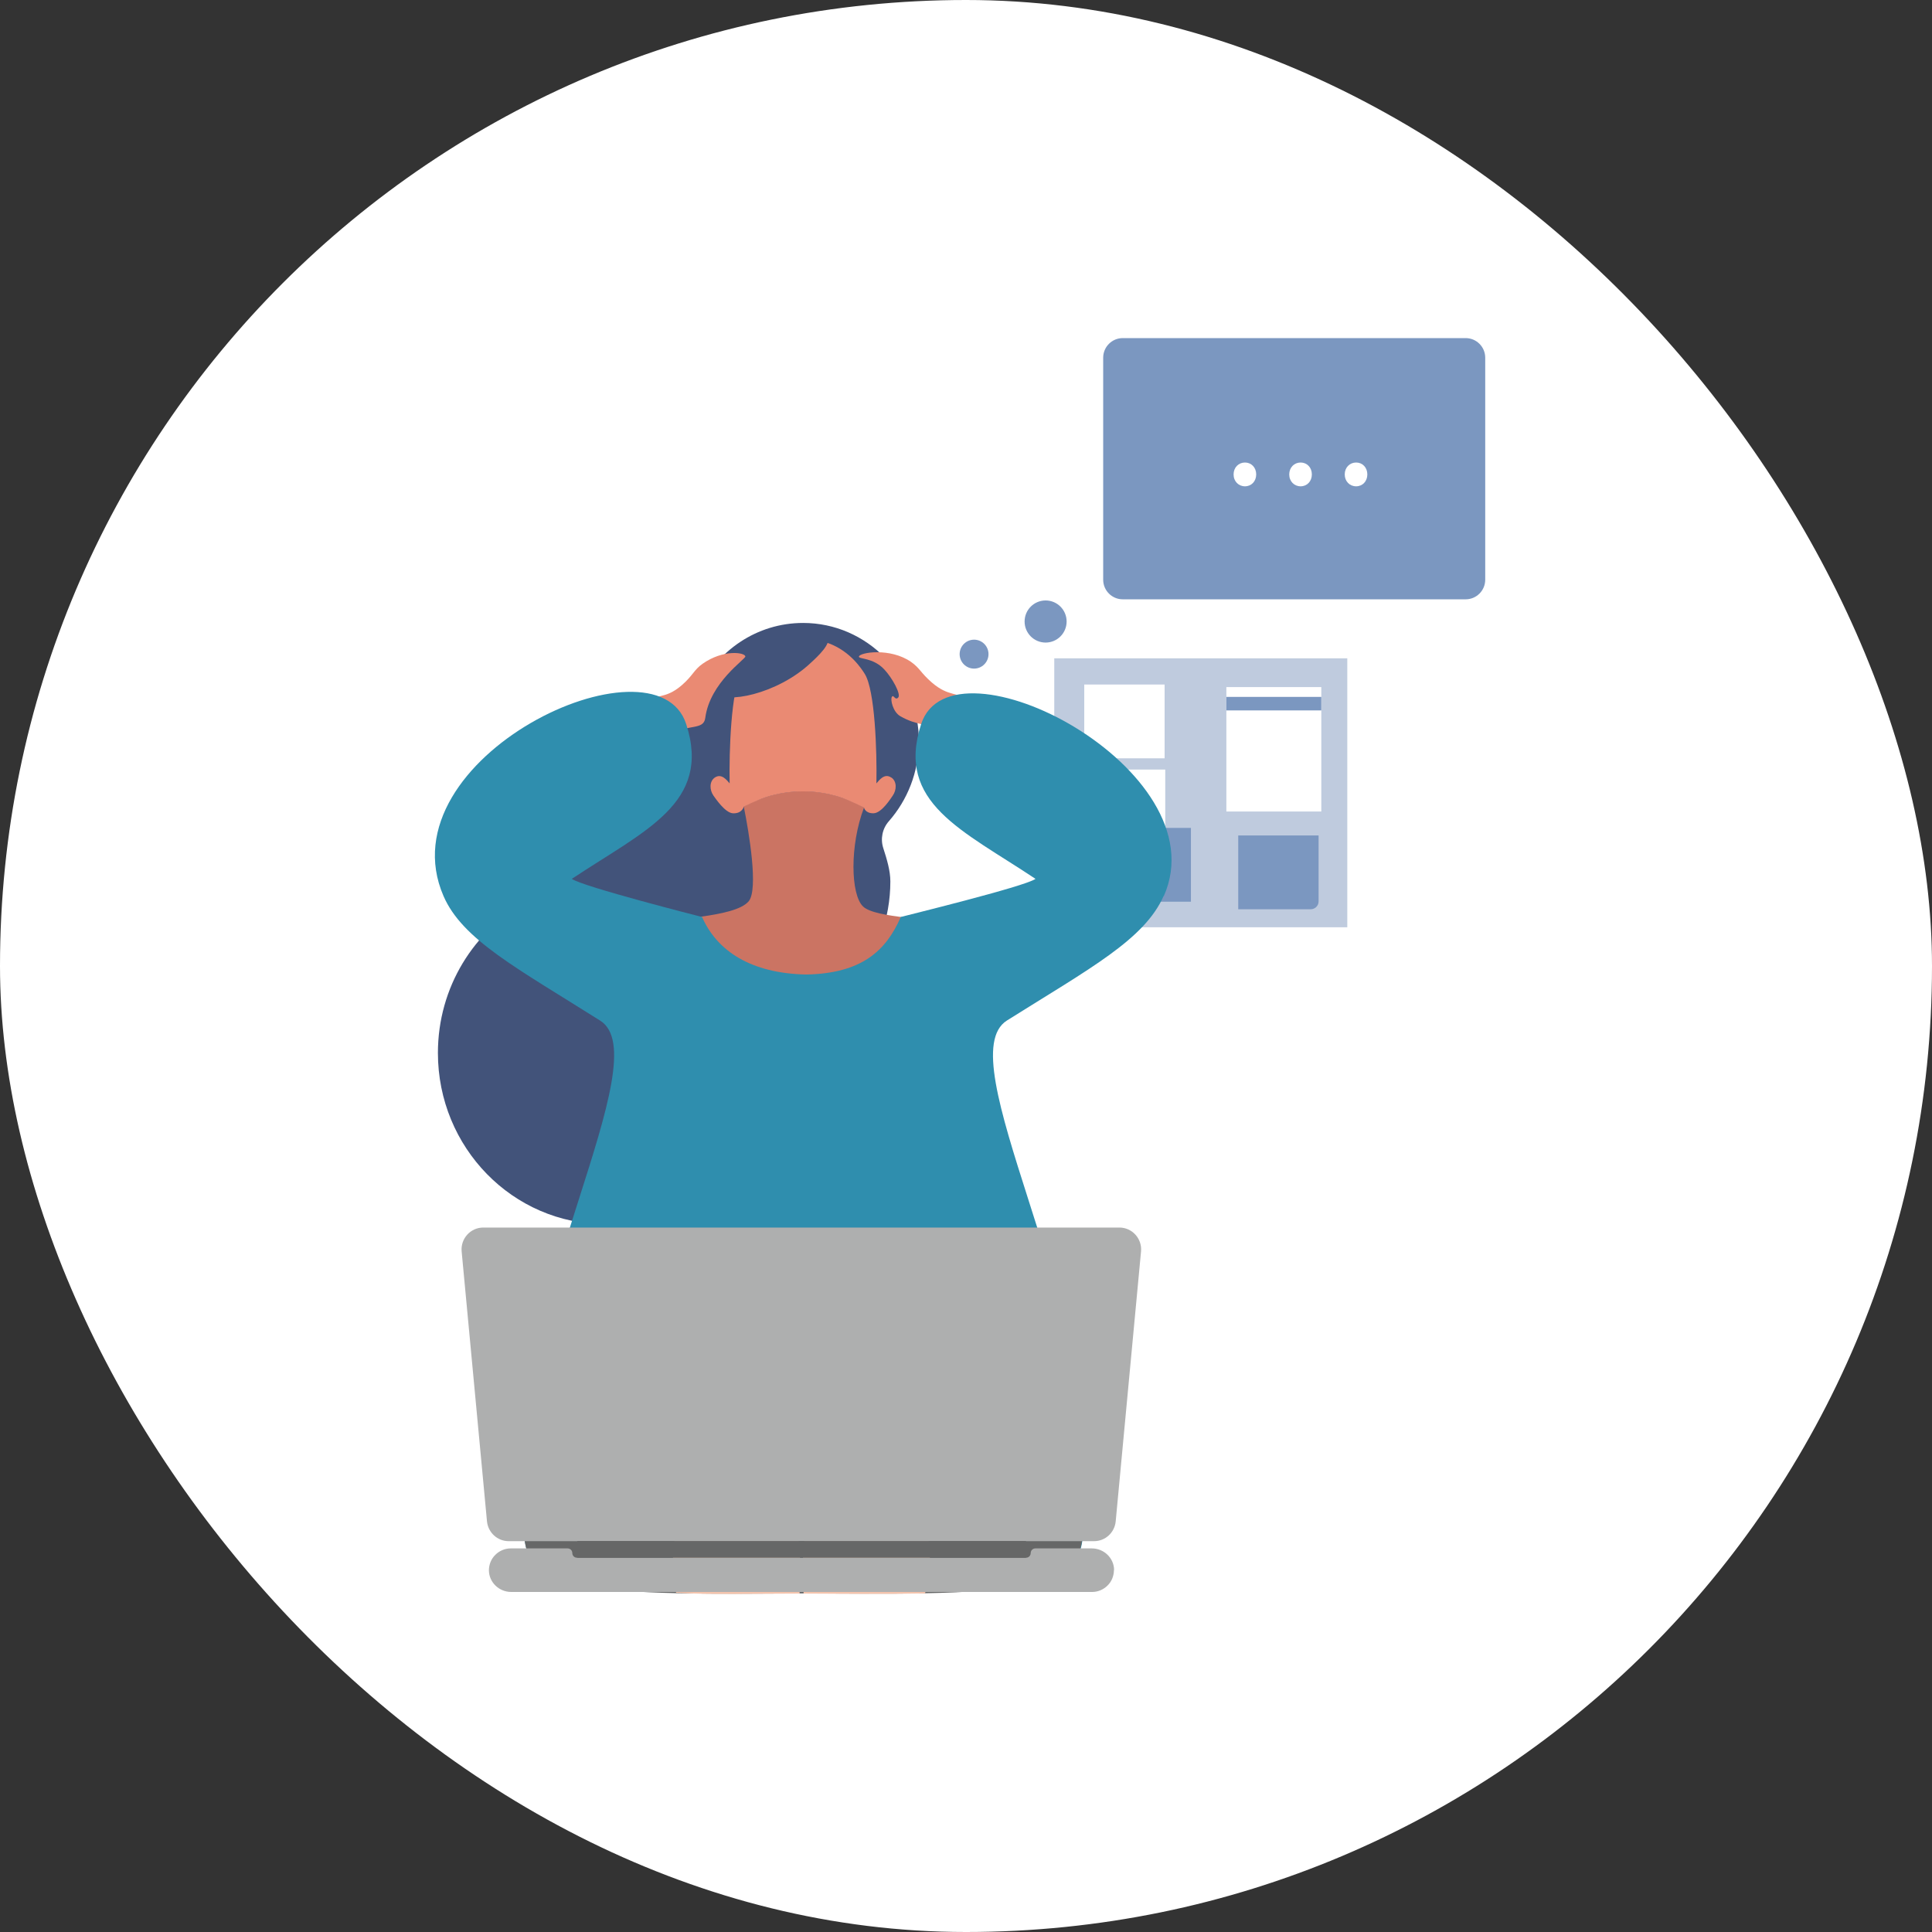 <svg width="160" height="160" viewBox="0 0 160 160" fill="none" xmlns="http://www.w3.org/2000/svg">
<rect x="0" y="0" width="160" height="160" fill="#333333" stroke="none"/>
<rect width="160" height="160" rx="80" fill="white"/>
<g clip-path="url(#clip0_185_1096)">
<path d="M111.577 54.519H87.31V76.792H111.577V54.519Z" fill="#BFCBDE"/>
<path d="M96.448 56.689H89.794V62.8H96.448V56.689Z" fill="white"/>
<path d="M96.501 63.732H89.847V69.842H96.501V63.732Z" fill="white"/>
<path d="M102.545 69.19H109.2V74.648C109.2 75.008 108.907 75.301 108.549 75.301H102.545V69.19Z" fill="#7B97C0"/>
<path d="M109.425 56.902H101.562V67.206H109.425V56.902Z" fill="white"/>
<path d="M109.425 57.714H101.562V58.833H109.425V57.714Z" fill="#7B97C0"/>
<path d="M98.627 68.564H91.972V74.675H98.627V68.564Z" fill="#7B97C0"/>
<path d="M76.1 61.415C76.1 55.997 71.809 51.59 66.51 51.59C62.671 51.59 59.364 53.894 57.823 57.235C57.385 58.18 56.535 58.886 55.525 59.139C50.172 60.497 45.829 64.118 45.563 71.613C45.523 72.891 44.806 74.036 43.677 74.648C39.267 77.018 36.266 81.744 36.266 87.202C36.266 95.03 42.468 101.38 50.119 101.38C57.77 101.38 63.973 95.03 63.973 87.202C63.973 86.869 63.959 86.537 63.933 86.204C69.365 84.287 73.735 79.215 73.735 72.998C73.735 72.106 73.443 71.147 73.151 70.242C72.899 69.47 73.071 68.618 73.616 68.005C75.143 66.261 76.086 63.958 76.086 61.442L76.1 61.415Z" fill="#42537A"/>
<path d="M78.012 76.552C77.614 76.006 72.54 76.086 71.478 75.074C70.441 74.089 70.362 70.002 71.557 66.874C71.092 66.607 70.428 66.275 69.538 65.995C67.559 65.369 65.434 65.369 63.455 65.995C62.658 66.248 62.047 66.541 61.595 66.794C62.034 68.95 62.817 73.65 62.007 74.635C60.825 76.059 55.153 75.98 54.755 76.525C54.21 77.271 56.07 79.161 58.527 80.573C61.741 82.396 70.92 82.396 74.147 80.573C76.618 79.175 78.557 77.297 78.012 76.552Z" fill="#CB7463"/>
<path d="M73.815 64.397C73.244 63.998 72.806 64.624 72.58 64.877C72.633 62.187 72.46 57.182 71.624 55.824C71.358 55.398 70.428 53.934 68.608 53.268C68.157 53.108 65.952 52.789 64.398 53.268C62.552 53.827 61.648 55.398 61.383 55.824C60.546 57.182 60.373 62.187 60.426 64.877C60.201 64.624 59.762 64.011 59.191 64.397C58.74 64.717 58.753 65.409 59.085 65.888C59.231 66.088 60.041 67.313 60.692 67.353C61.462 67.393 61.595 66.807 61.595 66.807C61.595 66.807 62.671 66.261 63.455 66.008C65.434 65.382 67.559 65.382 69.538 66.008C70.415 66.288 71.557 66.887 71.557 66.887C71.557 66.887 71.637 67.353 72.328 67.353C73.018 67.353 73.789 66.088 73.935 65.888C74.267 65.409 74.28 64.717 73.828 64.397H73.815Z" fill="#EA8A73"/>
<path d="M59.377 57.355C58.939 56.556 61.077 54.666 61.223 54.533C63.933 52.176 68.117 51.83 68.555 52.775C68.808 53.334 67.785 54.306 67.147 54.892C64.358 57.528 59.922 58.34 59.377 57.342V57.355Z" fill="#42537A"/>
<path d="M80.071 58.087C79.327 57.208 78.623 57.781 77.162 56.516C76.233 55.704 76.193 55.345 75.462 54.825C73.735 53.614 71.198 54.027 71.132 54.373C71.092 54.599 72.301 54.439 73.231 55.438C73.895 56.143 74.639 57.501 74.386 57.768C74.121 58.047 74.014 57.488 73.868 57.701C73.709 57.914 73.948 58.966 74.559 59.312C76.007 60.137 76.578 59.791 77.999 60.67C79.42 61.562 79.659 62.52 80.111 62.374C80.828 62.148 81.253 59.511 80.071 58.1V58.087Z" fill="#EA8A73"/>
<path d="M53.493 58.26C54.237 57.382 55.007 58.007 56.468 56.742C57.398 55.93 57.451 55.491 58.182 54.972C59.908 53.76 61.675 54.027 61.728 54.359C61.768 54.586 58.793 56.503 58.407 59.458C58.275 60.497 56.986 59.938 55.578 60.816C54.157 61.708 53.918 62.667 53.467 62.52C52.749 62.294 52.324 59.658 53.506 58.247L53.493 58.26Z" fill="#EA8A73"/>
<path d="M96.369 74.196C94.775 77.803 90.325 80.16 83.392 84.513C78.504 87.588 90.724 107.85 90.073 123.453C90.006 124.984 89.847 126.475 89.581 127.913C89.409 128.805 89.01 129.444 88.426 129.91C88.001 130.256 87.469 130.496 86.885 130.682C85.318 131.148 75.143 131.441 66.709 131.601C66.709 131.601 66.603 131.601 66.536 131.601C66.483 131.601 66.43 131.601 66.364 131.601H66.35C57.916 131.441 47.768 131.148 46.201 130.682C46.081 130.642 45.962 130.602 45.842 130.562C45.51 130.442 45.218 130.296 44.939 130.123C44.846 130.056 44.753 130.003 44.673 129.923C44.102 129.457 43.691 128.818 43.518 127.926C43.252 126.502 43.093 125.037 43.026 123.533C43.026 123.52 43.026 123.493 43.026 123.466C42.362 107.864 54.582 87.602 49.708 84.526C42.787 80.16 38.298 77.817 36.731 74.209C31.75 62.72 54.316 52.203 56.827 59.964C58.952 66.514 53.4 68.764 47.356 72.784C48.233 73.423 57.983 75.9 58.142 75.94C59.39 78.775 62.206 80.612 66.775 80.706C71.331 80.612 73.364 78.775 74.599 75.94C74.758 75.886 84.879 73.423 85.756 72.784C79.713 68.751 74.16 66.501 76.286 59.964C78.809 52.203 101.044 63.705 96.382 74.209L96.369 74.196Z" fill="#2F8EAE"/>
<path d="M86.46 124.358C83.578 123.946 79.287 121.922 76.817 121.762C72.354 121.483 69.18 123.041 66.55 123.041C66.483 123.041 66.417 123.041 66.35 123.041C66.284 123.041 66.218 123.041 66.151 123.041C63.561 123.041 60.44 121.47 56.043 121.762C53.613 121.922 49.389 123.959 46.546 124.358C44.421 124.665 43.252 124.039 43.013 123.52C43.08 125.024 43.239 126.502 43.505 127.913C43.677 128.805 44.076 129.444 44.66 129.91C44.74 129.977 44.833 130.043 44.926 130.11C45.191 130.269 45.497 130.416 45.829 130.549C45.922 130.589 46.028 130.629 46.121 130.669C46.613 130.868 47.184 131.042 47.821 131.201C49.694 131.681 52.842 131.867 56.229 131.947C59.616 132.013 63.269 131.973 66.151 131.96C66.218 131.96 66.271 131.96 66.337 131.96C66.404 131.96 66.457 131.96 66.523 131.96C69.445 131.96 73.151 132.013 76.591 131.947C80.031 131.88 83.219 131.681 85.132 131.201C85.783 131.042 86.354 130.855 86.859 130.669C87.469 130.429 87.987 130.176 88.399 129.897C88.97 129.431 89.382 128.792 89.555 127.9C89.834 126.462 89.993 124.971 90.046 123.44C89.874 123.972 88.678 124.651 86.433 124.345L86.46 124.358Z" fill="#666767"/>
<path d="M77.016 128.738C77.016 129.83 76.777 130.922 76.618 131.96C73.178 132.027 69.472 131.987 66.55 131.973C66.51 130.403 66.497 128.911 66.497 128.738C66.497 125.823 68.768 123.839 71.677 123.839C74.586 123.839 77.03 125.81 77.03 128.738H77.016Z" fill="#F4C4AD"/>
<path d="M66.257 128.738C66.257 128.885 66.244 130.389 66.218 131.973H66.138C62.445 131.973 59.005 132.08 55.99 131.907C55.95 131.574 55.724 129.364 55.724 128.738C55.724 125.823 58.155 123.786 61.064 123.786C63.973 123.786 66.257 125.823 66.257 128.738Z" fill="#F4C4AD"/>
<path d="M92.251 130.016C92.251 130.522 92.052 130.988 91.72 131.308C91.401 131.627 90.949 131.84 90.445 131.84H42.336C41.34 131.84 40.503 131.055 40.489 130.056C40.489 129.55 40.689 129.085 41.021 128.765C41.34 128.445 41.791 128.232 42.296 128.232H47.011C47.224 128.232 47.396 128.406 47.396 128.619C47.396 128.832 47.569 129.005 47.781 129.005H84.972C85.185 129.005 85.358 128.832 85.358 128.619C85.358 128.406 85.53 128.232 85.743 128.232H90.418C91.414 128.232 92.251 129.018 92.264 130.016H92.251Z" fill="#AEAFAF"/>
<path d="M38.231 103.63L40.33 125.996C40.423 126.915 41.193 127.633 42.123 127.633H90.604C91.534 127.633 92.304 126.928 92.397 125.996L94.496 103.63C94.589 102.579 93.765 101.66 92.703 101.66H40.025C38.962 101.66 38.138 102.579 38.231 103.63Z" fill="#AEAFAF"/>
<path d="M84.933 127.62H47.848C47.819 127.62 47.795 127.644 47.795 127.673V128.951C47.795 128.981 47.819 129.005 47.848 129.005H84.933C84.962 129.005 84.986 128.981 84.986 128.951V127.673C84.986 127.644 84.962 127.62 84.933 127.62Z" fill="#666767"/>
<path d="M121.38 28H92.982C92.087 28 91.361 28.727 91.361 29.624V48.009C91.361 48.906 92.087 49.633 92.982 49.633H121.38C122.274 49.633 123 48.906 123 48.009V29.624C123 28.727 122.274 28 121.38 28Z" fill="#7B97C0"/>
<path d="M111.365 39.289C111.365 38.717 111.776 38.304 112.308 38.304C112.839 38.304 113.237 38.717 113.237 39.289C113.237 39.862 112.839 40.274 112.308 40.274C111.776 40.274 111.365 39.862 111.365 39.289Z" fill="white"/>
<path d="M106.769 39.289C106.769 38.717 107.181 38.304 107.712 38.304C108.243 38.304 108.642 38.717 108.642 39.289C108.642 39.862 108.243 40.274 107.712 40.274C107.181 40.274 106.769 39.862 106.769 39.289Z" fill="white"/>
<path d="M102.16 39.289C102.16 38.717 102.572 38.304 103.103 38.304C103.634 38.304 104.033 38.717 104.033 39.289C104.033 39.862 103.634 40.274 103.103 40.274C102.572 40.274 102.16 39.862 102.16 39.289Z" fill="white"/>
<path d="M86.593 53.215C87.554 53.215 88.333 52.434 88.333 51.471C88.333 50.507 87.554 49.727 86.593 49.727C85.632 49.727 84.853 50.507 84.853 51.471C84.853 52.434 85.632 53.215 86.593 53.215Z" fill="#7B97C0"/>
<path d="M80.669 55.371C81.329 55.371 81.864 54.835 81.864 54.173C81.864 53.511 81.329 52.975 80.669 52.975C80.009 52.975 79.473 53.511 79.473 54.173C79.473 54.835 80.009 55.371 80.669 55.371Z" fill="#7B97C0"/>
</g>
<defs>
<clipPath id="clip0_185_1096">
<rect width="87" height="104" fill="white" transform="translate(36 28)"/>
</clipPath>
</defs>
</svg>
